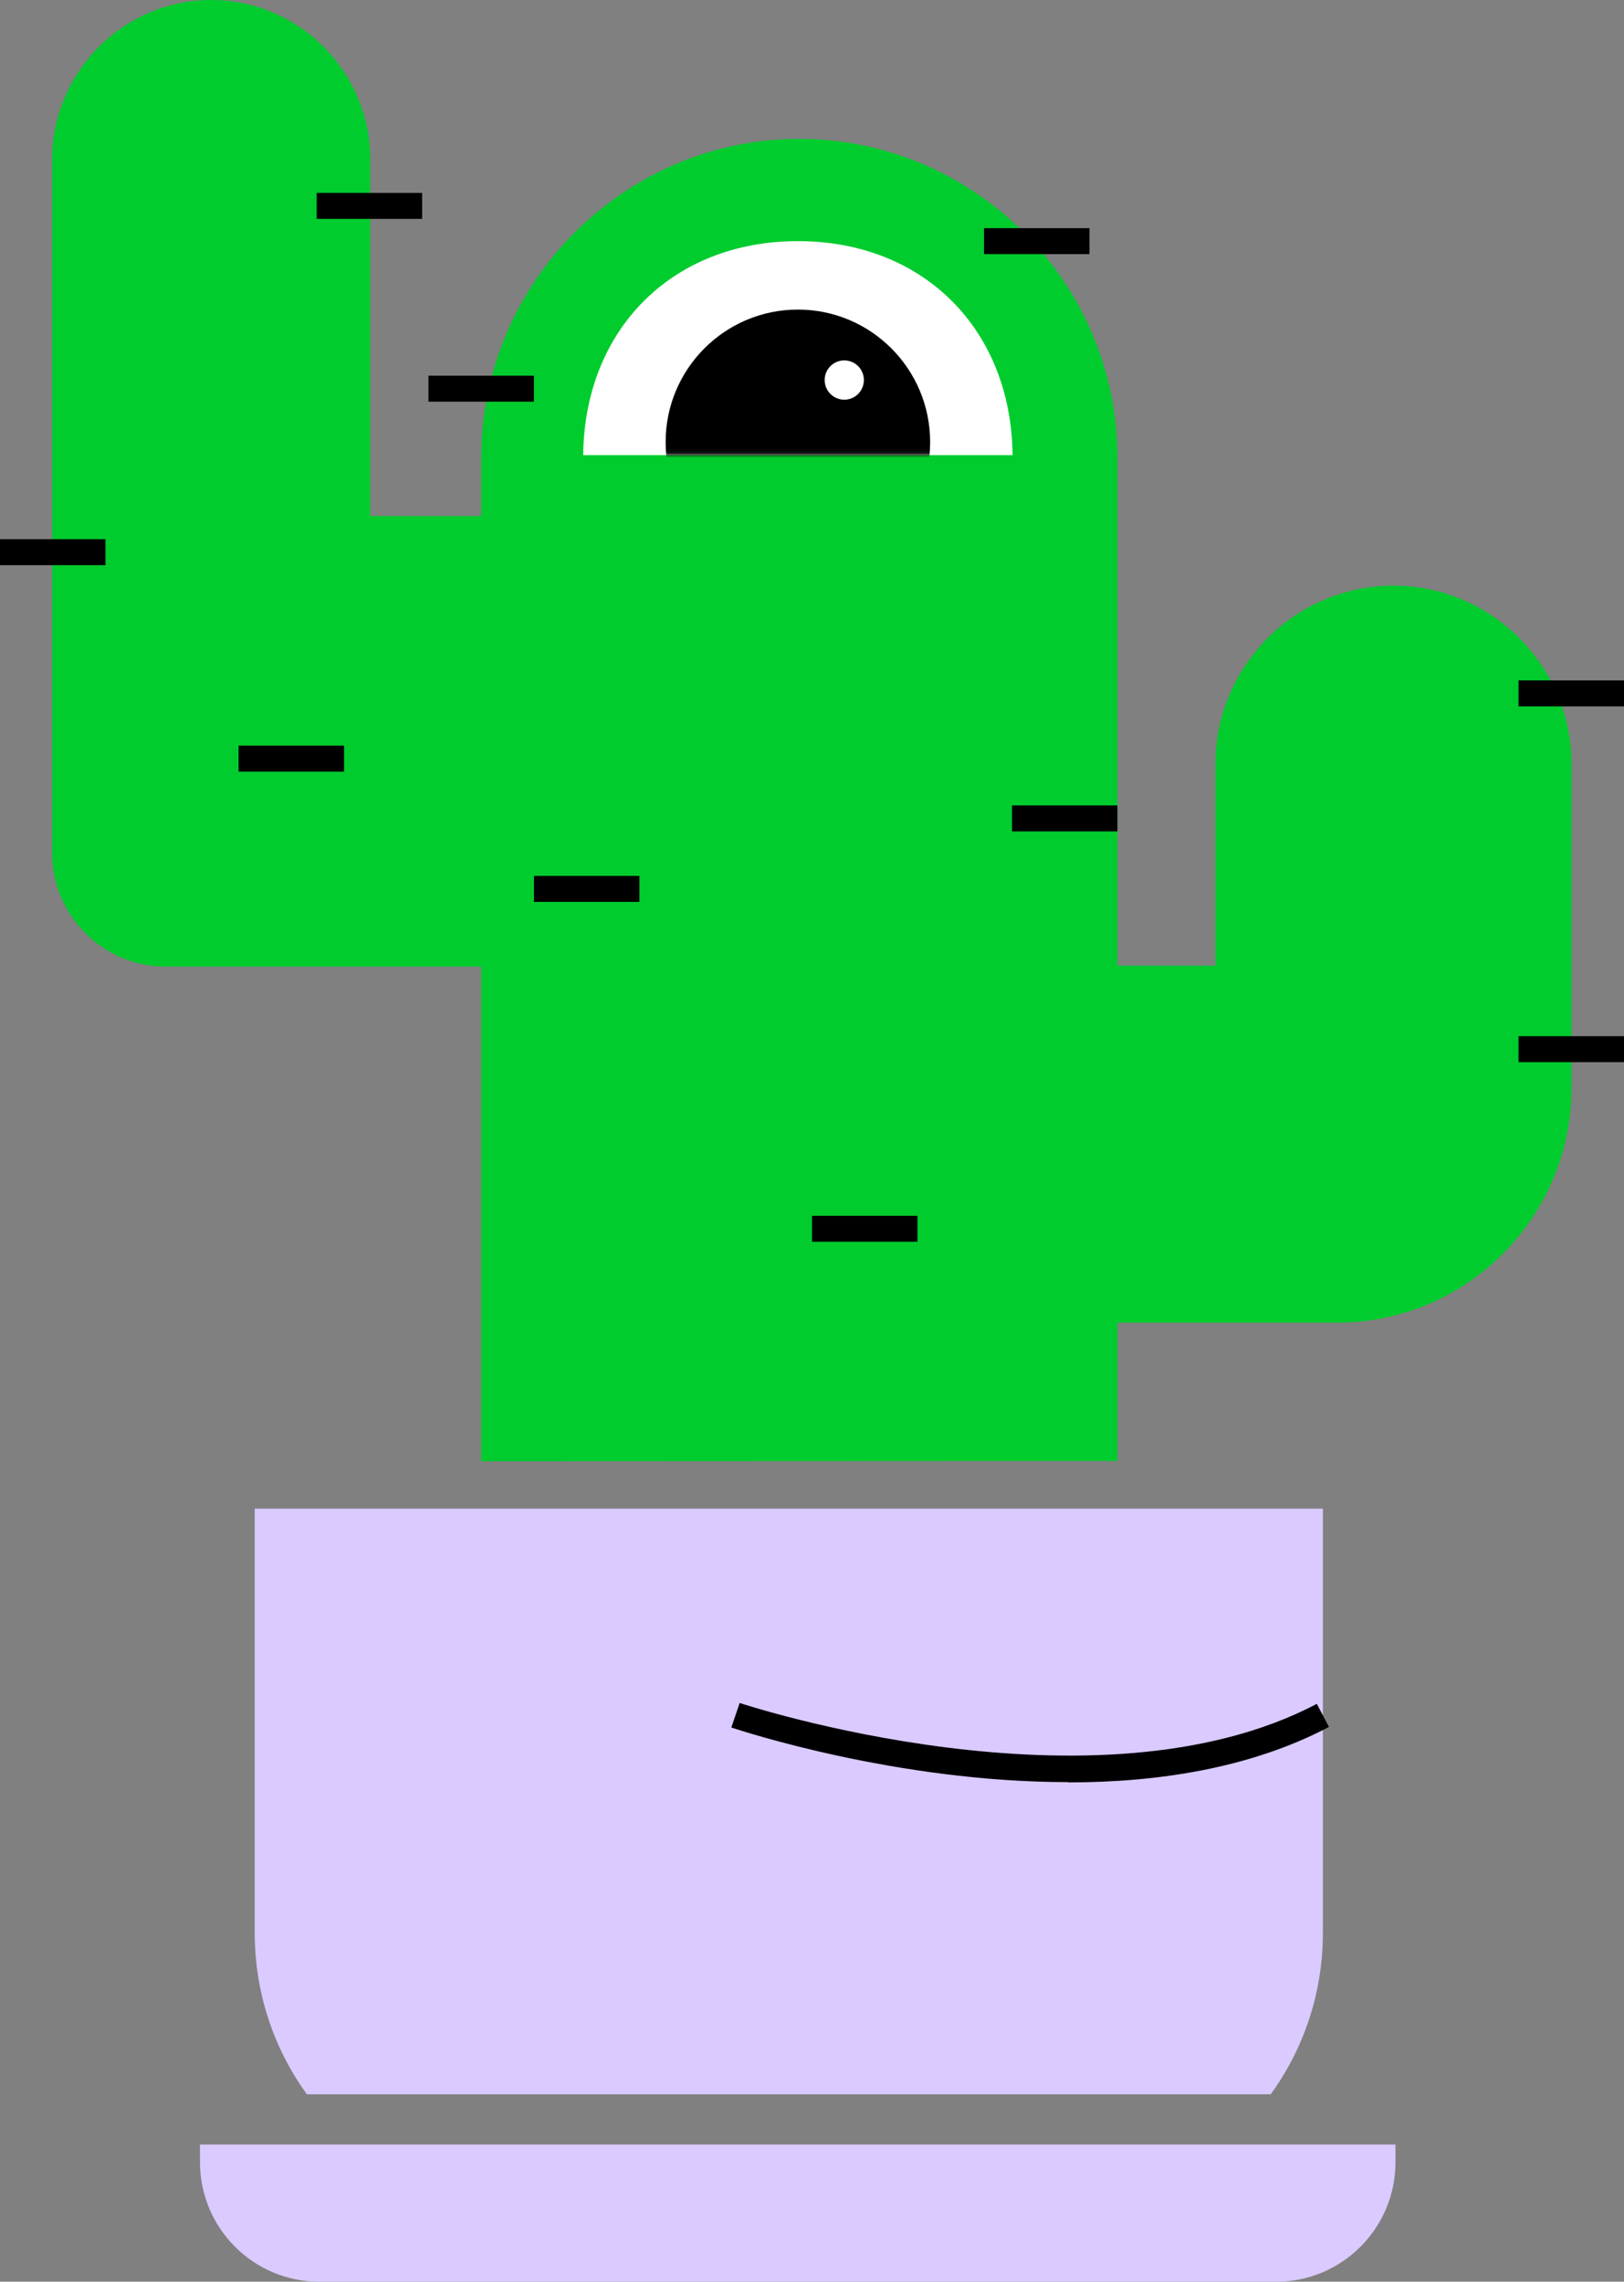<svg width="346" height="486" fill="none" xmlns="http://www.w3.org/2000/svg"><rect width="100%" height="100%" fill="#808080" stroke="none"/><g clip-path="url(#clip0_3341_1778)"><path d="M297.378 456.782H42.606v3.752C42.606 474.62 54.024 486 68.02 486H271.9c14.059 0 25.416-11.441 25.416-25.466v-3.752h.061zM54.27 321.334v90.36c0 12.856 4.113 24.728 11.111 34.385h205.353c6.999-9.657 11.112-21.529 11.112-34.385v-90.36H54.269z" fill="#DACAFF"/><path d="M238.076 311.185v-29.464h46.78c27.565 0 49.972-22.39 49.972-50.07v-68.892c0-20.914-17.066-38.014-37.939-38.014s-37.94 17.1-37.94 38.014v42.934h-20.873V97.495c0-37.337-30.511-67.908-67.776-67.908-37.264 0-67.775 30.571-67.775 67.908v12.426H78.889V33.954C78.889 15.254 63.664 0 45.001 0 26.4 0 11.113 15.255 11.113 33.954v147.75c0 13.286 10.867 24.174 24.127 24.174h67.285v105.369" fill="#00CC2E"/><path d="M22.47 114.841H0v5.536h22.47v-5.536zM89.938 41.09h-22.47v5.536h22.47V41.09zm23.818 38.936H91.287v5.536h22.469v-5.536zM232.12 48.594h-22.47v5.536h22.47v-5.536zm5.955 122.961h-22.47v5.536h22.47v-5.536zM346 220.702h-22.469v5.536H346v-5.536zm0-75.782h-22.469v5.536H346v-5.536zM73.301 158.822H50.832v5.536h22.47v-5.536zm122.168 100.14H173v5.536h22.469v-5.536zm-59.242-72.399h-22.469v5.536h22.469v-5.536zm91.288 193.023c-36.466 0-69.617-10.949-71.704-11.626l1.78-5.228c.737.246 75.879 24.973 122.966.184l2.579 4.921c-16.822 8.858-36.651 11.81-55.559 11.81l-.062-.061z" fill="#000"/><path d="M215.729 96.942c-.246-26.635-18.848-45.58-45.737-45.58-26.889 0-45.491 18.945-45.736 45.58h91.473z" fill="#fff"/><mask id="mask0_3341_1778" style="mask-type:luminance" maskUnits="userSpaceOnUse" x="124" y="51" width="92" height="46"><path d="M215.729 96.942c-.246-26.635-18.848-45.58-45.737-45.58-26.889 0-45.491 18.945-45.736 45.58h91.473z" fill="#fff"/></mask><g mask="url(#mask0_3341_1778)"><path d="M169.993 122.407c15.563 0 28.178-12.64 28.178-28.233S185.556 65.94 169.993 65.94s-28.179 12.64-28.179 28.234c0 15.593 12.616 28.233 28.179 28.233z" fill="#000"/></g><path d="M179.876 85.131a4.179 4.179 0 004.174-4.182 4.179 4.179 0 00-4.174-4.183 4.179 4.179 0 00-4.175 4.183 4.179 4.179 0 004.175 4.182z" fill="#fff"/></g><defs><clipPath id="clip0_3341_1778"><path fill="#fff" d="M0 0h346v486H0z"/></clipPath></defs></svg>